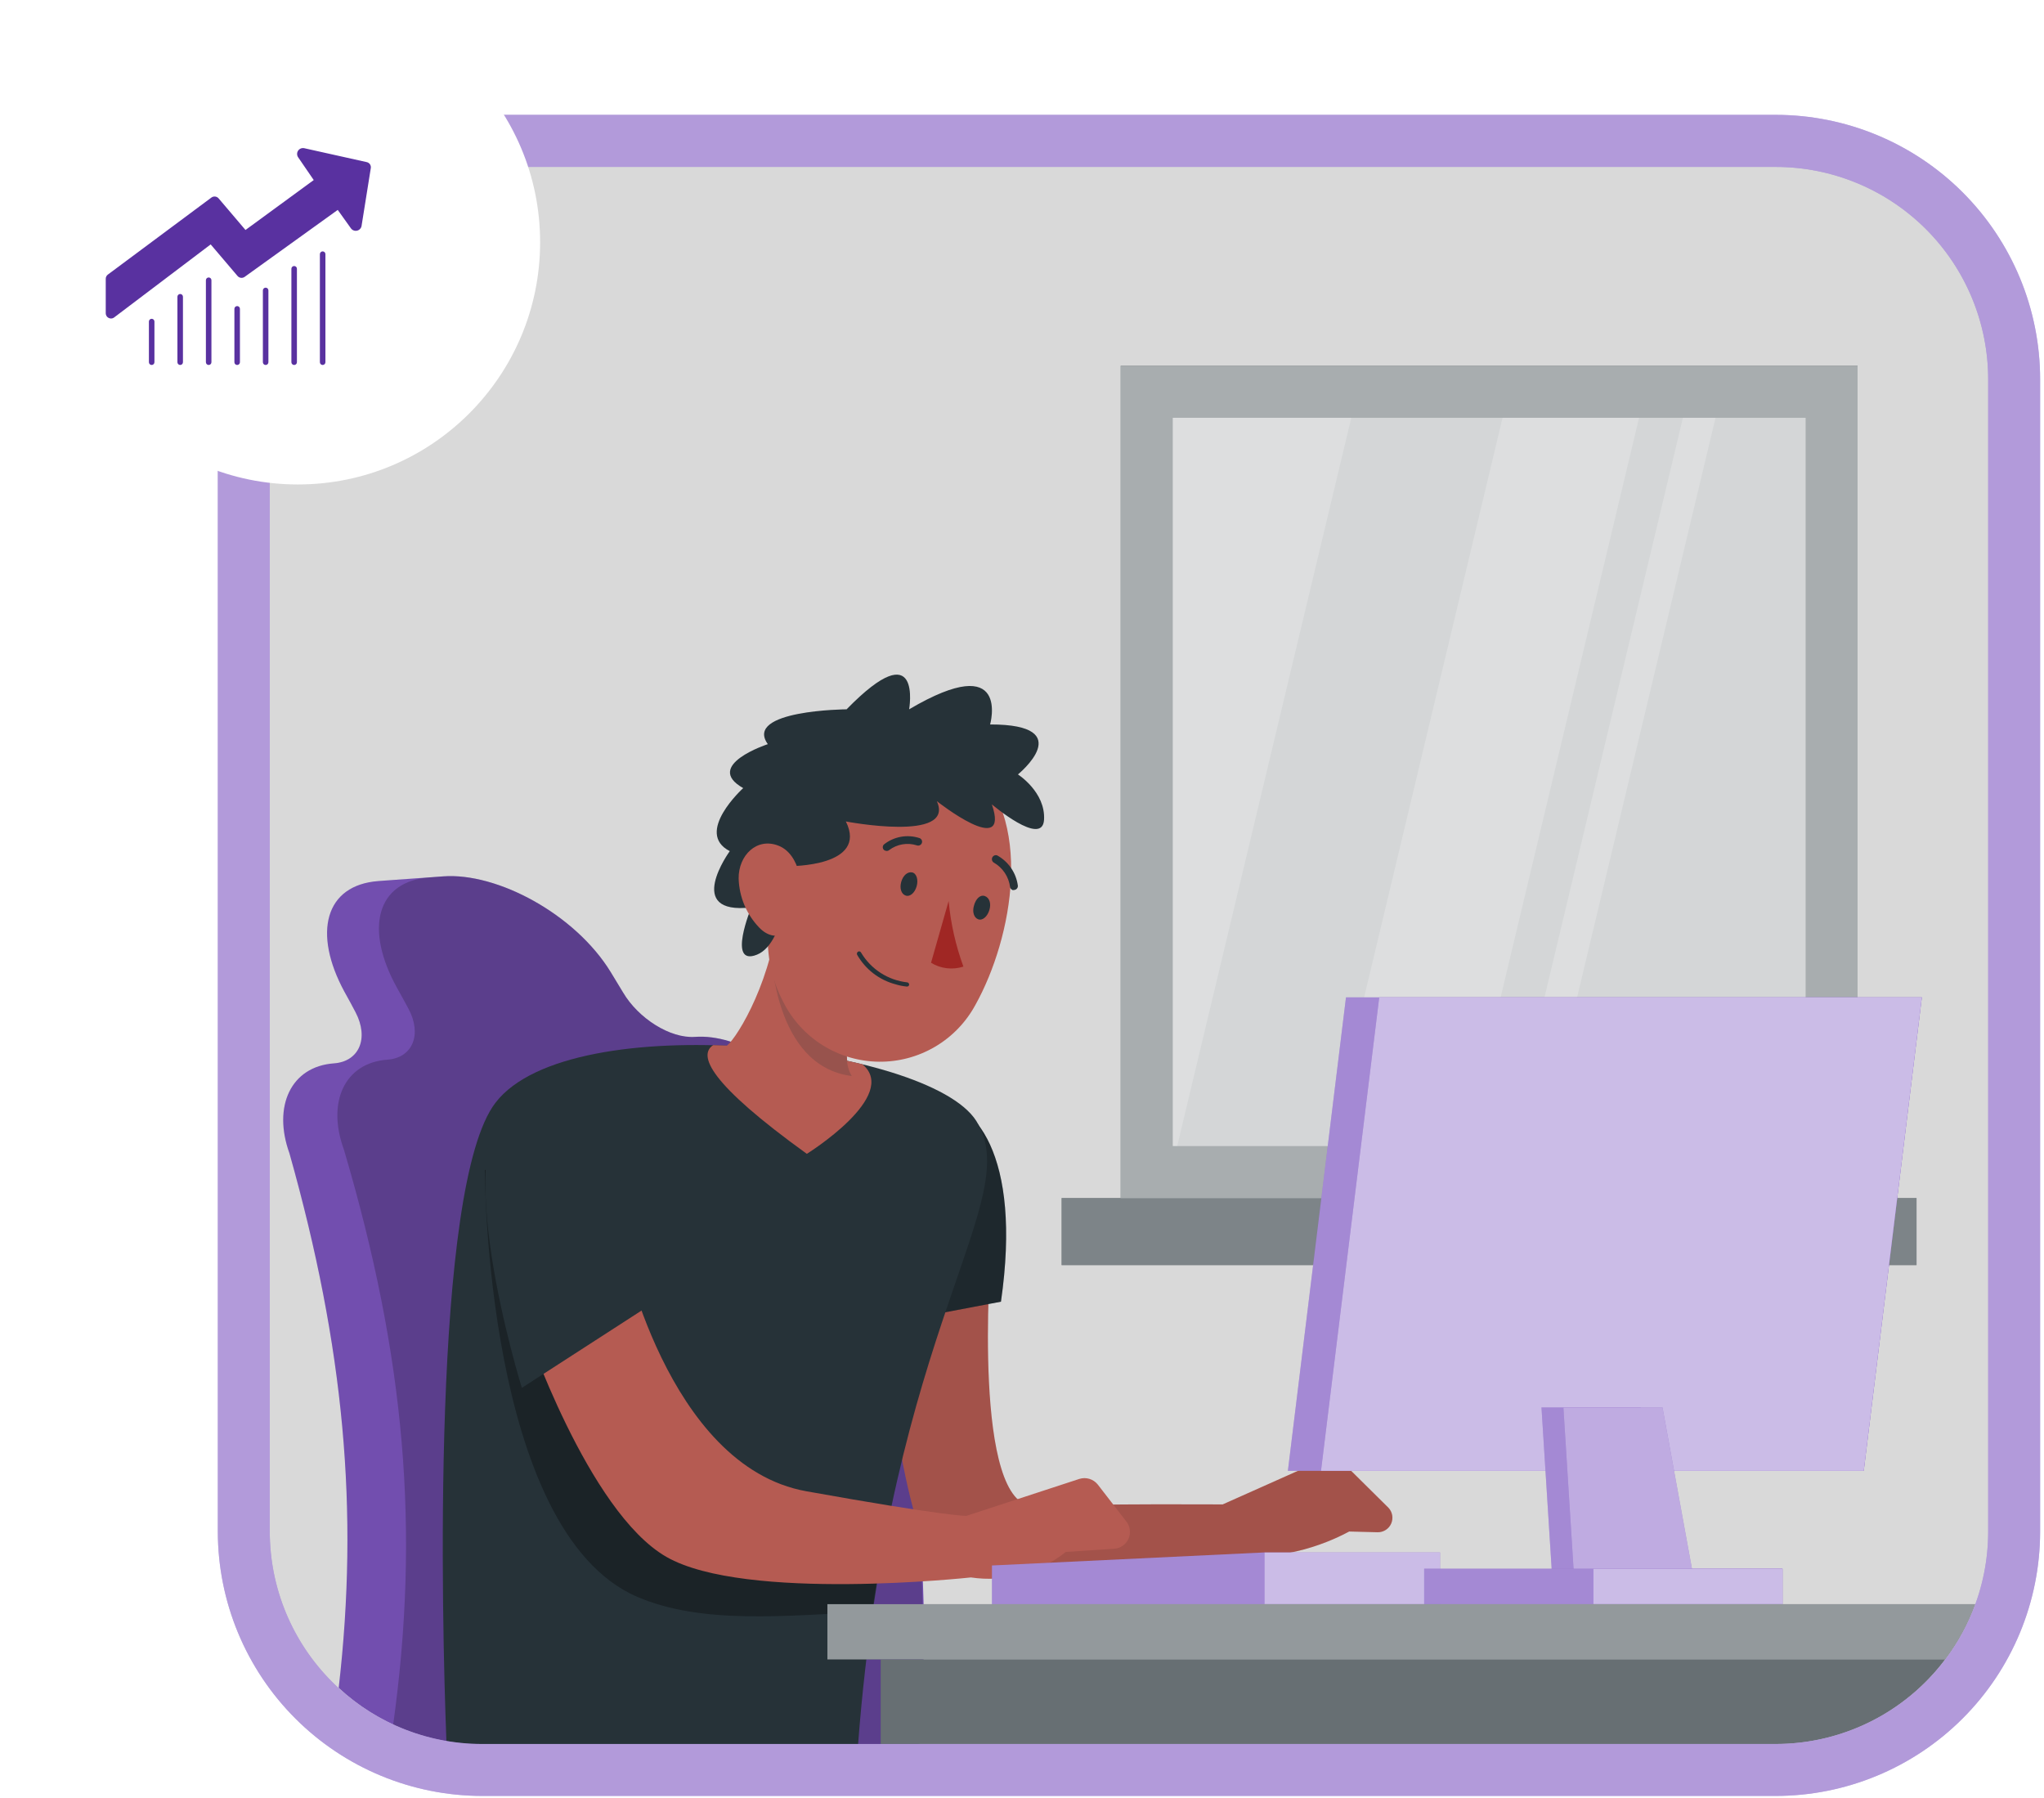 <svg width="448" height="394" viewBox="0 0 448 394" fill="none" xmlns="http://www.w3.org/2000/svg">
<rect x="59.023" y="35.588" width="381.052" height="348.936" rx="43.4" fill="#D9D9D9"/>
<path d="M407.142 80.157H245.641V262.568H407.142V80.157Z" fill="#263238"/>
<path d="M420.063 262.568H232.688V277.272H420.063V262.568Z" fill="#263238"/>
<g opacity="0.4">
<path d="M420.067 262.567H232.691V277.271H420.067V262.567Z" fill="white"/>
</g>
<path opacity="0.6" d="M407.142 80.157H245.641V262.568H407.142V80.157Z" fill="white"/>
<path opacity="0.5" d="M395.754 91.569H257.051V251.182H395.754V91.569Z" fill="white"/>
<g opacity="0.2">
<path d="M257.051 91.569V251.155H258.022L296.172 91.569H257.051Z" fill="white"/>
<path d="M376.007 91.569H368.857L330.734 251.155H337.884L376.007 91.569Z" fill="white"/>
<path d="M359.246 91.569H329.326L291.203 251.155H321.124L359.246 91.569Z" fill="white"/>
</g>
<path d="M152.315 227.251C146.919 227.629 139.931 223.231 136.558 217.511L133.86 213.06C126.063 200.325 108.958 191.206 97.168 192.069L94.227 192.285L85.917 192.879L82.976 193.094C71.186 193.958 68.515 204.507 75.503 217.376C76.501 219.157 76.987 220.074 77.931 221.855C80.926 227.602 78.687 232.647 73.21 233.052C63.767 233.726 59.72 242.468 63.443 252.774C75.422 295.267 78.713 331.016 74.235 369.921C82.805 377.885 94.074 382.31 105.774 382.304H201.553C205.249 333.741 198.261 293.271 178.944 244.41C174.06 234.104 161.785 226.549 152.315 227.251Z" fill="#7E57C2"/>
<path opacity="0.1" d="M152.315 227.251C146.919 227.629 139.931 223.231 136.558 217.511L133.86 213.06C126.063 200.325 108.958 191.206 97.168 192.069L94.227 192.285L85.917 192.879L82.976 193.094C71.186 193.958 68.515 204.507 75.503 217.376C76.501 219.157 76.987 220.074 77.931 221.855C80.926 227.602 78.687 232.647 73.21 233.052C63.767 233.726 59.72 242.468 63.443 252.774C75.422 295.267 78.713 331.016 74.235 369.921C82.805 377.885 94.074 382.31 105.774 382.304H201.553C205.249 333.741 198.261 293.271 178.944 244.41C174.06 234.104 161.785 226.549 152.315 227.251Z" fill="black"/>
<path opacity="0.2" d="M152.318 227.251C146.922 227.629 139.934 223.231 136.561 217.511L133.864 213.06C126.066 200.325 108.961 191.206 97.171 192.069L94.23 192.285C82.413 193.121 79.877 203.671 87.053 216.567C88.052 218.348 88.537 219.265 89.509 221.046C92.584 226.765 90.399 231.838 84.922 232.242C75.479 232.917 71.594 241.631 75.371 251.938C88.861 297.588 92.072 335.575 86.163 378.069C92.248 380.868 98.864 382.322 105.562 382.331H201.34C205.036 333.768 198.049 293.298 178.731 244.437C174.064 234.104 161.788 226.549 152.318 227.251Z" fill="black"/>
<path d="M217.121 275.383C217.121 275.383 212.94 330.665 226.807 330.098C240.675 329.531 267.978 329.72 267.978 329.72L290.534 319.657C291.118 319.389 291.771 319.307 292.403 319.423C293.035 319.539 293.617 319.846 294.068 320.304L304.293 330.422C304.73 330.873 305.023 331.443 305.136 332.061C305.249 332.678 305.177 333.315 304.929 333.892C304.681 334.469 304.268 334.959 303.742 335.302C303.216 335.644 302.601 335.824 301.973 335.818L295.714 335.656C287.295 340.158 277.707 341.993 268.221 340.917C271.459 339.946 211.159 351.142 204.98 342.59C196.536 330.934 192.812 282.101 192.812 282.101L217.121 275.383Z" fill="#B55B52"/>
<path opacity="0.1" d="M217.121 275.383C217.121 275.383 212.94 330.665 226.807 330.098C240.675 329.531 267.978 329.72 267.978 329.72L290.534 319.657C291.118 319.389 291.771 319.307 292.403 319.423C293.035 319.539 293.617 319.846 294.068 320.304L304.293 330.422C304.73 330.873 305.023 331.443 305.136 332.061C305.249 332.678 305.177 333.315 304.929 333.892C304.681 334.469 304.268 334.959 303.742 335.302C303.216 335.644 302.601 335.824 301.973 335.818L295.714 335.656C287.295 340.158 277.707 341.993 268.221 340.917C271.459 339.946 211.159 351.142 204.98 342.59C196.536 330.934 192.812 282.101 192.812 282.101L217.121 275.383Z" fill="black"/>
<path d="M204.064 240.957C213.453 240.687 224.056 252.882 219.389 285.285L193.542 290.195C193.542 290.195 185.151 241.632 204.064 240.957Z" fill="#263238"/>
<path opacity="0.2" d="M204.064 240.957C213.453 240.687 224.056 252.882 219.389 285.285L193.542 290.195C193.542 290.195 185.151 241.632 204.064 240.957Z" fill="black"/>
<path d="M108.639 241.632C94.502 259.843 96.822 355.649 97.847 381.63C100.52 382.1 103.228 382.344 105.941 382.359H188.068C195.083 290.276 224.896 263.027 213.969 245.652C203.339 228.978 125.043 220.371 108.639 241.632Z" fill="#263238"/>
<path d="M176.841 252.882C176.841 252.882 197.319 240.147 189.009 233.24C178.283 230.719 167.324 229.317 156.309 229.059C152.964 231.271 155.392 237.422 176.841 252.882Z" fill="#B55B52"/>
<path d="M188.439 221.1L170.362 201.458C168.636 216.513 160.623 228.87 159.004 229.356L160.973 236.263C182.881 260.895 187.953 237.234 187.953 237.234C182.476 232.782 188.439 221.1 188.439 221.1Z" fill="#B55B52"/>
<path opacity="0.2" d="M177.465 209.255L169.047 208.392C169.047 208.392 169.398 233.645 186.692 235.831C183.481 230.731 188.311 221.019 188.311 221.019L177.465 209.255Z" fill="#263238"/>
<path d="M172.685 179.874C168.773 197.708 165.563 207.933 171.741 219.723C173.707 223.585 176.693 226.835 180.374 229.121C184.055 231.407 188.292 232.642 192.625 232.692C196.958 232.742 201.222 231.605 204.955 229.405C208.688 227.204 211.748 224.024 213.803 220.209C221.897 205.694 227.023 178.957 212.076 166.519C208.899 163.737 205.044 161.842 200.901 161.026C196.758 160.209 192.473 160.499 188.478 161.868C184.483 163.236 180.919 165.633 178.146 168.818C175.374 172.003 173.49 175.863 172.685 180.009V179.874Z" fill="#B55B52"/>
<path d="M197.535 193.257C197.13 194.66 197.535 195.955 198.506 196.278C199.477 196.602 200.502 195.658 200.907 194.255C201.312 192.852 200.907 191.422 199.936 191.206C198.965 190.99 197.939 191.827 197.535 193.257Z" fill="#263238"/>
<path d="M213.48 198.463C213.049 199.866 213.48 201.161 214.425 201.485C215.369 201.809 216.421 200.864 216.853 199.434C217.284 198.004 216.853 196.736 215.855 196.386C214.856 196.035 213.885 196.952 213.48 198.463Z" fill="#263238"/>
<path d="M194.109 186.458C193.967 186.433 193.836 186.368 193.732 186.269C193.653 186.191 193.591 186.098 193.549 185.997C193.506 185.895 193.484 185.785 193.484 185.675C193.484 185.565 193.506 185.456 193.549 185.354C193.591 185.252 193.653 185.159 193.732 185.082V185.082C194.814 184.221 196.093 183.643 197.453 183.398C198.814 183.153 200.214 183.25 201.529 183.679C201.637 183.715 201.737 183.772 201.822 183.848C201.907 183.924 201.976 184.017 202.024 184.121C202.072 184.224 202.099 184.337 202.102 184.451C202.104 184.565 202.084 184.679 202.041 184.785C201.957 184.994 201.794 185.162 201.587 185.253C201.38 185.344 201.146 185.35 200.935 185.27V185.27C199.913 184.947 198.828 184.873 197.772 185.056C196.715 185.239 195.718 185.674 194.865 186.323C194.761 186.408 194.637 186.465 194.505 186.489C194.372 186.513 194.236 186.502 194.109 186.458Z" fill="#263238"/>
<path d="M221.896 195.064C221.767 195.002 221.654 194.911 221.565 194.799C221.476 194.687 221.414 194.556 221.384 194.416C221.246 193.297 220.846 192.225 220.219 191.288C219.591 190.351 218.751 189.574 217.768 189.02C217.582 188.885 217.456 188.683 217.416 188.457C217.376 188.231 217.425 187.997 217.552 187.806C217.655 187.651 217.805 187.533 217.98 187.47C218.155 187.407 218.346 187.402 218.524 187.456C219.745 188.121 220.794 189.062 221.585 190.206C222.377 191.349 222.89 192.662 223.083 194.039C223.122 194.264 223.071 194.496 222.939 194.683C222.808 194.87 222.607 194.997 222.382 195.037C222.225 195.087 222.058 195.096 221.896 195.064V195.064Z" fill="#263238"/>
<path d="M196.296 215.73C197.087 215.975 197.9 216.138 198.724 216.216C198.784 216.228 198.846 216.227 198.907 216.214C198.967 216.201 199.024 216.177 199.074 216.141C199.124 216.106 199.167 216.061 199.2 216.009C199.232 215.957 199.254 215.899 199.264 215.838V215.838C199.271 215.774 199.266 215.71 199.248 215.648C199.231 215.586 199.201 215.529 199.161 215.478C199.12 215.428 199.071 215.386 199.014 215.356C198.958 215.325 198.896 215.305 198.832 215.299C196.762 215.067 194.774 214.36 193.024 213.232C191.273 212.104 189.807 210.586 188.742 208.797C188.715 208.738 188.678 208.685 188.631 208.641C188.584 208.597 188.529 208.562 188.469 208.54C188.408 208.517 188.344 208.507 188.28 208.509C188.216 208.512 188.152 208.527 188.094 208.554C187.978 208.617 187.889 208.721 187.844 208.845C187.8 208.969 187.802 209.106 187.851 209.228C188.753 210.821 189.965 212.217 191.416 213.334C192.866 214.451 194.525 215.265 196.296 215.73Z" fill="#263238"/>
<path d="M207.921 197.465C208.376 202.378 209.464 207.212 211.158 211.846C209.985 212.226 208.744 212.348 207.519 212.204C206.294 212.059 205.115 211.652 204.062 211.009L207.921 197.465Z" fill="#A02724"/>
<path d="M173.037 189.83C173.037 189.83 190.358 189.992 185.394 180.036C185.394 180.036 209.433 184.65 205.332 175.585C205.332 175.585 221.52 188.373 217.392 176.286C217.392 176.286 228.481 185.729 228.831 179.659C229.182 173.588 223.112 169.73 223.112 169.73C223.112 169.73 236.602 158.749 217.014 158.776C217.014 158.776 221.655 142.265 199.262 155.458C199.262 155.458 202.256 138.353 185.556 155.458C185.556 155.458 162.947 155.62 168.289 163.093C168.289 163.093 154.043 167.734 162.893 172.725C162.893 172.725 152.101 182.519 159.952 186.539C159.952 186.539 149.7 200.622 164.673 198.868C164.673 198.868 159.277 211.9 165.914 209.229C172.551 206.558 173.037 189.83 173.037 189.83Z" fill="#263238"/>
<path d="M161.895 192.528C162.007 196.565 163.624 200.414 166.428 203.32C170.151 207.151 174.522 204.264 175.412 199.246C176.275 194.686 175.412 187.24 170.637 185.351C165.861 183.463 161.841 187.483 161.895 192.528Z" fill="#B55B52"/>
<path opacity="0.3" d="M191.14 353.22C191.95 347.824 192.84 342.428 193.838 337.599L185.232 335.872L137.181 307.732L120.075 268.179L112.953 252.882L106.262 256.443C106.262 256.443 106.262 335.602 139.69 349.982C153.881 356.053 171.742 354.137 191.14 353.22Z" fill="black"/>
<path d="M136.262 272.47C136.262 272.47 146.056 321.33 176.732 326.834C207.408 332.338 211.806 332.23 211.806 332.23L236.546 324.136C237.271 323.902 238.05 323.895 238.778 324.117C239.507 324.339 240.149 324.779 240.62 325.377L246.879 333.471C247.294 334.003 247.555 334.637 247.635 335.306C247.714 335.976 247.61 336.654 247.332 337.268C247.054 337.882 246.614 338.408 246.059 338.79C245.503 339.172 244.854 339.394 244.181 339.434L233.605 340.135C230.707 342.445 227.365 344.133 223.786 345.093C220.207 346.054 216.469 346.268 212.804 345.72C212.804 345.72 163.296 351.116 146.056 341.214C128.815 331.313 115.137 290.708 115.137 290.708L136.262 272.47Z" fill="#B55B52"/>
<path d="M114.382 304.171C114.382 304.171 97.061 248.7 113.383 239.878C129.706 231.055 140.363 269.96 144.545 284.691L114.382 304.171Z" fill="#263238"/>
<path d="M277.151 340.243L217.418 343.103V351.574H277.151H315.625V340.243H277.151Z" fill="#7E57C2"/>
<path opacity="0.3" d="M277.151 351.574H217.418V343.103L277.151 340.243V351.574Z" fill="white"/>
<path opacity="0.6" d="M315.626 340.243H277.152V351.574H315.626V340.243Z" fill="white"/>
<path d="M408.489 322.355H282.277L295.012 218.59H421.224L408.489 322.355Z" fill="#7E57C2"/>
<path opacity="0.3" d="M408.489 322.355H282.277L295.012 218.59H421.224L408.489 322.355Z" fill="white"/>
<path d="M302.297 218.59L289.535 322.355H408.489L421.224 218.59H302.297Z" fill="#7E57C2"/>
<path opacity="0.6" d="M302.297 218.59L289.535 322.355H408.489L421.224 218.59H302.297Z" fill="white"/>
<path d="M367.402 351.277H340.557L337.859 308.46H359.605L367.402 351.277Z" fill="#7E57C2"/>
<path opacity="0.3" d="M367.402 351.277H340.557L337.859 308.46H359.605L367.402 351.277Z" fill="white"/>
<path d="M372.203 351.277H345.358L342.66 308.46H364.379L372.203 351.277Z" fill="#7E57C2"/>
<path opacity="0.5" d="M372.203 351.277H345.358L342.66 308.46H364.379L372.203 351.277Z" fill="white"/>
<path d="M353.586 343.804H349.242H312.145V351.574H349.242H353.586H390.683V343.804H353.586Z" fill="#7E57C2"/>
<path opacity="0.3" d="M353.586 343.804H349.242H312.145V351.574H349.242H353.586H390.683V343.804H353.586Z" fill="white"/>
<path d="M390.683 343.804H349.242V351.574H390.683V343.804Z" fill="#7E57C2"/>
<path opacity="0.6" d="M390.683 343.804H349.242V351.574H390.683V343.804Z" fill="white"/>
<path d="M193.027 363.688V382.224H389.225C396.422 382.218 403.519 380.541 409.956 377.325C416.394 374.108 421.997 369.44 426.322 363.688H193.027Z" fill="#263238"/>
<path opacity="0.3" d="M193.027 363.688V382.224H389.225C396.422 382.218 403.519 380.541 409.956 377.325C416.394 374.108 421.997 369.44 426.322 363.688H193.027Z" fill="white"/>
<path d="M432.908 351.574H181.348V363.688H426.325C429.117 360.005 431.337 355.921 432.908 351.574Z" fill="#263238"/>
<path opacity="0.5" d="M432.908 351.574H181.348V363.688H426.325C429.117 360.005 431.337 355.921 432.908 351.574Z" fill="white"/>
<path d="M389.226 25.172H105.695C90.329 25.186 75.597 31.297 64.732 42.162C53.867 53.027 47.757 67.759 47.742 83.125V335.683C47.757 351.046 53.868 365.776 64.734 376.637C75.6 387.498 90.332 393.602 105.695 393.609H389.226C404.585 393.595 419.31 387.487 430.17 376.627C441.03 365.767 447.138 351.042 447.152 335.683V83.125C447.145 67.761 441.041 53.029 430.18 42.163C419.319 31.297 404.59 25.186 389.226 25.172V25.172ZM435.767 335.683C435.76 348.024 430.854 359.858 422.128 368.584C413.401 377.311 401.567 382.216 389.226 382.224H105.695C93.349 382.224 81.509 377.321 72.776 368.594C64.044 359.867 59.135 348.029 59.128 335.683V83.125C59.135 70.779 64.044 58.941 72.776 50.214C81.509 41.487 93.349 36.584 105.695 36.584H389.226C401.572 36.592 413.41 41.501 422.137 50.233C430.864 58.965 435.767 70.806 435.767 83.152V335.683Z" fill="#7E57C2"/>
<path opacity="0.4" d="M389.226 25.172H105.695C90.329 25.186 75.597 31.297 64.732 42.162C53.867 53.027 47.757 67.759 47.742 83.125V335.683C47.757 351.046 53.868 365.776 64.734 376.637C75.6 387.498 90.332 393.602 105.695 393.609H389.226C404.585 393.595 419.31 387.487 430.17 376.627C441.03 365.767 447.138 351.042 447.152 335.683V83.125C447.145 67.761 441.041 53.029 430.18 42.163C419.319 31.297 404.59 25.186 389.226 25.172V25.172ZM435.767 335.683C435.76 348.024 430.854 359.858 422.128 368.584C413.401 377.311 401.567 382.216 389.226 382.224H105.695C93.349 382.224 81.509 377.321 72.776 368.594C64.044 359.867 59.135 348.029 59.128 335.683V83.125C59.135 70.779 64.044 58.941 72.776 50.214C81.509 41.487 93.349 36.584 105.695 36.584H389.226C401.572 36.592 413.41 41.501 422.137 50.233C430.864 58.965 435.767 70.806 435.767 83.152V335.683Z" fill="white"/>
<g filter="url(#filter0_ii_2804_80178)">
<circle cx="53.089" cy="53.089" r="53.089" fill="white"/>
</g>
<path d="M71.325 55.698V79.388C71.325 79.468 71.311 79.545 71.28 79.618C71.249 79.692 71.206 79.757 71.148 79.815C71.092 79.871 71.025 79.914 70.951 79.945C70.877 79.976 70.801 79.991 70.719 79.991C70.639 79.991 70.563 79.976 70.487 79.945C70.413 79.914 70.348 79.871 70.291 79.815C70.234 79.757 70.19 79.692 70.159 79.618C70.129 79.545 70.113 79.468 70.113 79.388V55.698C70.113 55.618 70.129 55.541 70.159 55.467C70.19 55.393 70.234 55.327 70.291 55.271C70.348 55.215 70.413 55.17 70.487 55.141C70.563 55.109 70.639 55.093 70.719 55.093C70.801 55.093 70.877 55.109 70.951 55.141C71.025 55.17 71.092 55.215 71.148 55.271C71.206 55.327 71.249 55.393 71.28 55.467C71.311 55.541 71.325 55.618 71.325 55.698Z" fill="#5931A0"/>
<path d="M33.849 70.471V79.387C33.849 79.467 33.834 79.544 33.803 79.618C33.772 79.692 33.728 79.757 33.672 79.815C33.615 79.871 33.549 79.914 33.475 79.945C33.401 79.976 33.323 79.991 33.243 79.991C33.163 79.991 33.085 79.976 33.011 79.945C32.937 79.914 32.872 79.871 32.814 79.815C32.758 79.757 32.714 79.692 32.682 79.618C32.651 79.544 32.637 79.467 32.637 79.387V70.471C32.637 70.391 32.651 70.314 32.682 70.24C32.714 70.166 32.758 70.101 32.814 70.044C32.872 69.987 32.937 69.943 33.011 69.913C33.085 69.882 33.163 69.868 33.243 69.868C33.323 69.868 33.401 69.882 33.475 69.913C33.549 69.943 33.615 69.987 33.672 70.044C33.728 70.101 33.772 70.166 33.803 70.24C33.834 70.314 33.849 70.391 33.849 70.471Z" fill="#5931A0"/>
<path d="M58.829 63.648V79.388C58.829 79.468 58.815 79.544 58.783 79.618C58.752 79.692 58.71 79.757 58.652 79.815C58.596 79.871 58.529 79.914 58.455 79.945C58.381 79.976 58.305 79.991 58.223 79.991C58.143 79.991 58.067 79.976 57.991 79.945C57.917 79.914 57.852 79.871 57.795 79.815C57.738 79.757 57.694 79.692 57.663 79.618C57.633 79.544 57.617 79.468 57.617 79.388V63.648C57.617 63.568 57.633 63.491 57.663 63.417C57.694 63.343 57.738 63.276 57.795 63.22C57.852 63.164 57.917 63.12 57.991 63.09C58.067 63.059 58.143 63.043 58.223 63.043C58.305 63.043 58.381 63.059 58.455 63.09C58.529 63.12 58.596 63.164 58.652 63.22C58.71 63.276 58.752 63.343 58.783 63.417C58.815 63.491 58.829 63.568 58.829 63.648Z" fill="#5931A0"/>
<path d="M65.079 58.905V79.388C65.079 79.468 65.064 79.544 65.034 79.618C65.002 79.692 64.96 79.757 64.902 79.815C64.846 79.871 64.779 79.914 64.705 79.945C64.631 79.976 64.555 79.991 64.473 79.991C64.393 79.991 64.317 79.976 64.241 79.945C64.167 79.914 64.102 79.871 64.045 79.815C63.988 79.757 63.944 79.692 63.913 79.618C63.883 79.544 63.867 79.468 63.867 79.388V58.905C63.867 58.824 63.883 58.747 63.913 58.673C63.944 58.599 63.988 58.534 64.045 58.478C64.102 58.42 64.167 58.378 64.241 58.347C64.317 58.316 64.393 58.301 64.473 58.301C64.555 58.301 64.631 58.316 64.705 58.347C64.779 58.378 64.846 58.42 64.902 58.478C64.96 58.534 65.002 58.599 65.034 58.673C65.064 58.747 65.079 58.824 65.079 58.905Z" fill="#5931A0"/>
<path d="M40.099 65.037V79.387C40.099 79.467 40.084 79.544 40.053 79.618C40.022 79.692 39.979 79.757 39.922 79.814C39.865 79.871 39.799 79.914 39.725 79.945C39.651 79.976 39.574 79.99 39.493 79.99C39.413 79.99 39.335 79.976 39.261 79.945C39.187 79.914 39.122 79.871 39.064 79.814C39.008 79.757 38.964 79.692 38.932 79.618C38.903 79.544 38.887 79.467 38.887 79.387V65.037C38.887 64.955 38.903 64.879 38.932 64.805C38.964 64.731 39.008 64.666 39.064 64.609C39.122 64.552 39.187 64.509 39.261 64.478C39.335 64.447 39.413 64.432 39.493 64.432C39.574 64.432 39.651 64.447 39.725 64.478C39.799 64.509 39.865 64.552 39.922 64.609C39.979 64.666 40.022 64.731 40.053 64.805C40.084 64.879 40.099 64.955 40.099 65.037Z" fill="#5931A0"/>
<path d="M52.587 67.685V79.388C52.587 79.468 52.572 79.544 52.541 79.618C52.51 79.692 52.467 79.757 52.41 79.815C52.354 79.871 52.287 79.914 52.213 79.945C52.139 79.976 52.062 79.991 51.981 79.991C51.901 79.991 51.824 79.976 51.749 79.945C51.675 79.914 51.61 79.871 51.552 79.815C51.496 79.757 51.452 79.692 51.421 79.618C51.391 79.544 51.375 79.468 51.375 79.388V67.685C51.375 67.605 51.391 67.528 51.421 67.454C51.452 67.38 51.496 67.315 51.552 67.257C51.61 67.201 51.675 67.158 51.749 67.127C51.824 67.096 51.901 67.082 51.981 67.082C52.062 67.082 52.139 67.096 52.213 67.127C52.287 67.158 52.354 67.201 52.41 67.257C52.467 67.315 52.51 67.38 52.541 67.454C52.572 67.528 52.587 67.605 52.587 67.685Z" fill="#5931A0"/>
<path d="M46.341 61.413V79.388C46.341 79.468 46.326 79.545 46.295 79.618C46.264 79.692 46.221 79.757 46.164 79.815C46.108 79.871 46.041 79.914 45.967 79.945C45.893 79.976 45.816 79.991 45.735 79.991C45.655 79.991 45.577 79.976 45.503 79.945C45.429 79.914 45.364 79.871 45.306 79.815C45.25 79.757 45.206 79.692 45.175 79.618C45.145 79.545 45.129 79.468 45.129 79.388V61.413C45.129 61.333 45.145 61.256 45.175 61.182C45.206 61.108 45.25 61.043 45.306 60.987C45.364 60.929 45.429 60.886 45.503 60.855C45.577 60.824 45.655 60.81 45.735 60.81C45.816 60.81 45.893 60.824 45.967 60.855C46.041 60.886 46.108 60.929 46.164 60.987C46.221 61.043 46.264 61.108 46.295 61.182C46.326 61.256 46.341 61.333 46.341 61.413Z" fill="#5931A0"/>
<path d="M81.273 36.827L79.248 49.508C79.205 49.764 79.094 49.989 78.915 50.178C78.736 50.368 78.52 50.493 78.266 50.552C78.012 50.611 77.762 50.596 77.517 50.505C77.273 50.413 77.073 50.262 76.921 50.051L74.024 46.005L53.624 60.679C53.508 60.763 53.379 60.822 53.239 60.859C53.098 60.895 52.958 60.905 52.814 60.888C52.671 60.871 52.535 60.83 52.406 60.762C52.279 60.695 52.168 60.607 52.074 60.499L46.175 53.566L25.024 69.568C24.818 69.726 24.586 69.804 24.327 69.804C24.147 69.804 23.979 69.764 23.817 69.683C23.621 69.587 23.464 69.446 23.349 69.262C23.232 69.077 23.174 68.874 23.176 68.657V61.096C23.176 60.916 23.217 60.744 23.3 60.583C23.381 60.42 23.497 60.286 23.641 60.178L46.338 43.297C46.456 43.209 46.585 43.147 46.727 43.109C46.869 43.071 47.012 43.06 47.157 43.076C47.303 43.093 47.441 43.134 47.571 43.203C47.7 43.272 47.812 43.36 47.908 43.471L53.805 50.404L68.763 39.462L65.339 34.463C65.267 34.355 65.211 34.241 65.174 34.117C65.135 33.994 65.116 33.867 65.118 33.738C65.118 33.61 65.137 33.484 65.174 33.36C65.212 33.237 65.268 33.122 65.341 33.016C65.413 32.909 65.5 32.816 65.601 32.735C65.703 32.653 65.812 32.59 65.933 32.543C66.053 32.495 66.179 32.466 66.308 32.455C66.436 32.445 66.563 32.454 66.69 32.482L80.388 35.532C80.529 35.563 80.661 35.62 80.782 35.702C80.903 35.784 81.004 35.885 81.087 36.005C81.168 36.126 81.226 36.256 81.258 36.398C81.289 36.54 81.295 36.683 81.273 36.827Z" fill="#5931A0"/>
<defs>
<filter id="filter0_ii_2804_80178" x="0" y="-6.102" width="112.278" height="118.382" filterUnits="userSpaceOnUse" color-interpolation-filters="sRGB">
<feFlood flood-opacity="0" result="BackgroundImageFix"/>
<feBlend mode="normal" in="SourceGraphic" in2="BackgroundImageFix" result="shape"/>
<feColorMatrix in="SourceAlpha" type="matrix" values="0 0 0 0 0 0 0 0 0 0 0 0 0 0 0 0 0 0 127 0" result="hardAlpha"/>
<feOffset dx="6.102" dy="6.102"/>
<feGaussianBlur stdDeviation="9.153"/>
<feComposite in2="hardAlpha" operator="arithmetic" k2="-1" k3="1"/>
<feColorMatrix type="matrix" values="0 0 0 0 0.991 0 0 0 0 0.979 0 0 0 0 1 0 0 0 1 0"/>
<feBlend mode="normal" in2="shape" result="effect1_innerShadow_2804_80178"/>
<feColorMatrix in="SourceAlpha" type="matrix" values="0 0 0 0 0 0 0 0 0 0 0 0 0 0 0 0 0 0 127 0" result="hardAlpha"/>
<feOffset dx="6.102" dy="-6.102"/>
<feGaussianBlur stdDeviation="9.153"/>
<feComposite in2="hardAlpha" operator="arithmetic" k2="-1" k3="1"/>
<feColorMatrix type="matrix" values="0 0 0 0 0.958 0 0 0 0 0.9 0 0 0 0 1 0 0 0 1 0"/>
<feBlend mode="normal" in2="effect1_innerShadow_2804_80178" result="effect2_innerShadow_2804_80178"/>
</filter>
</defs>
</svg>
